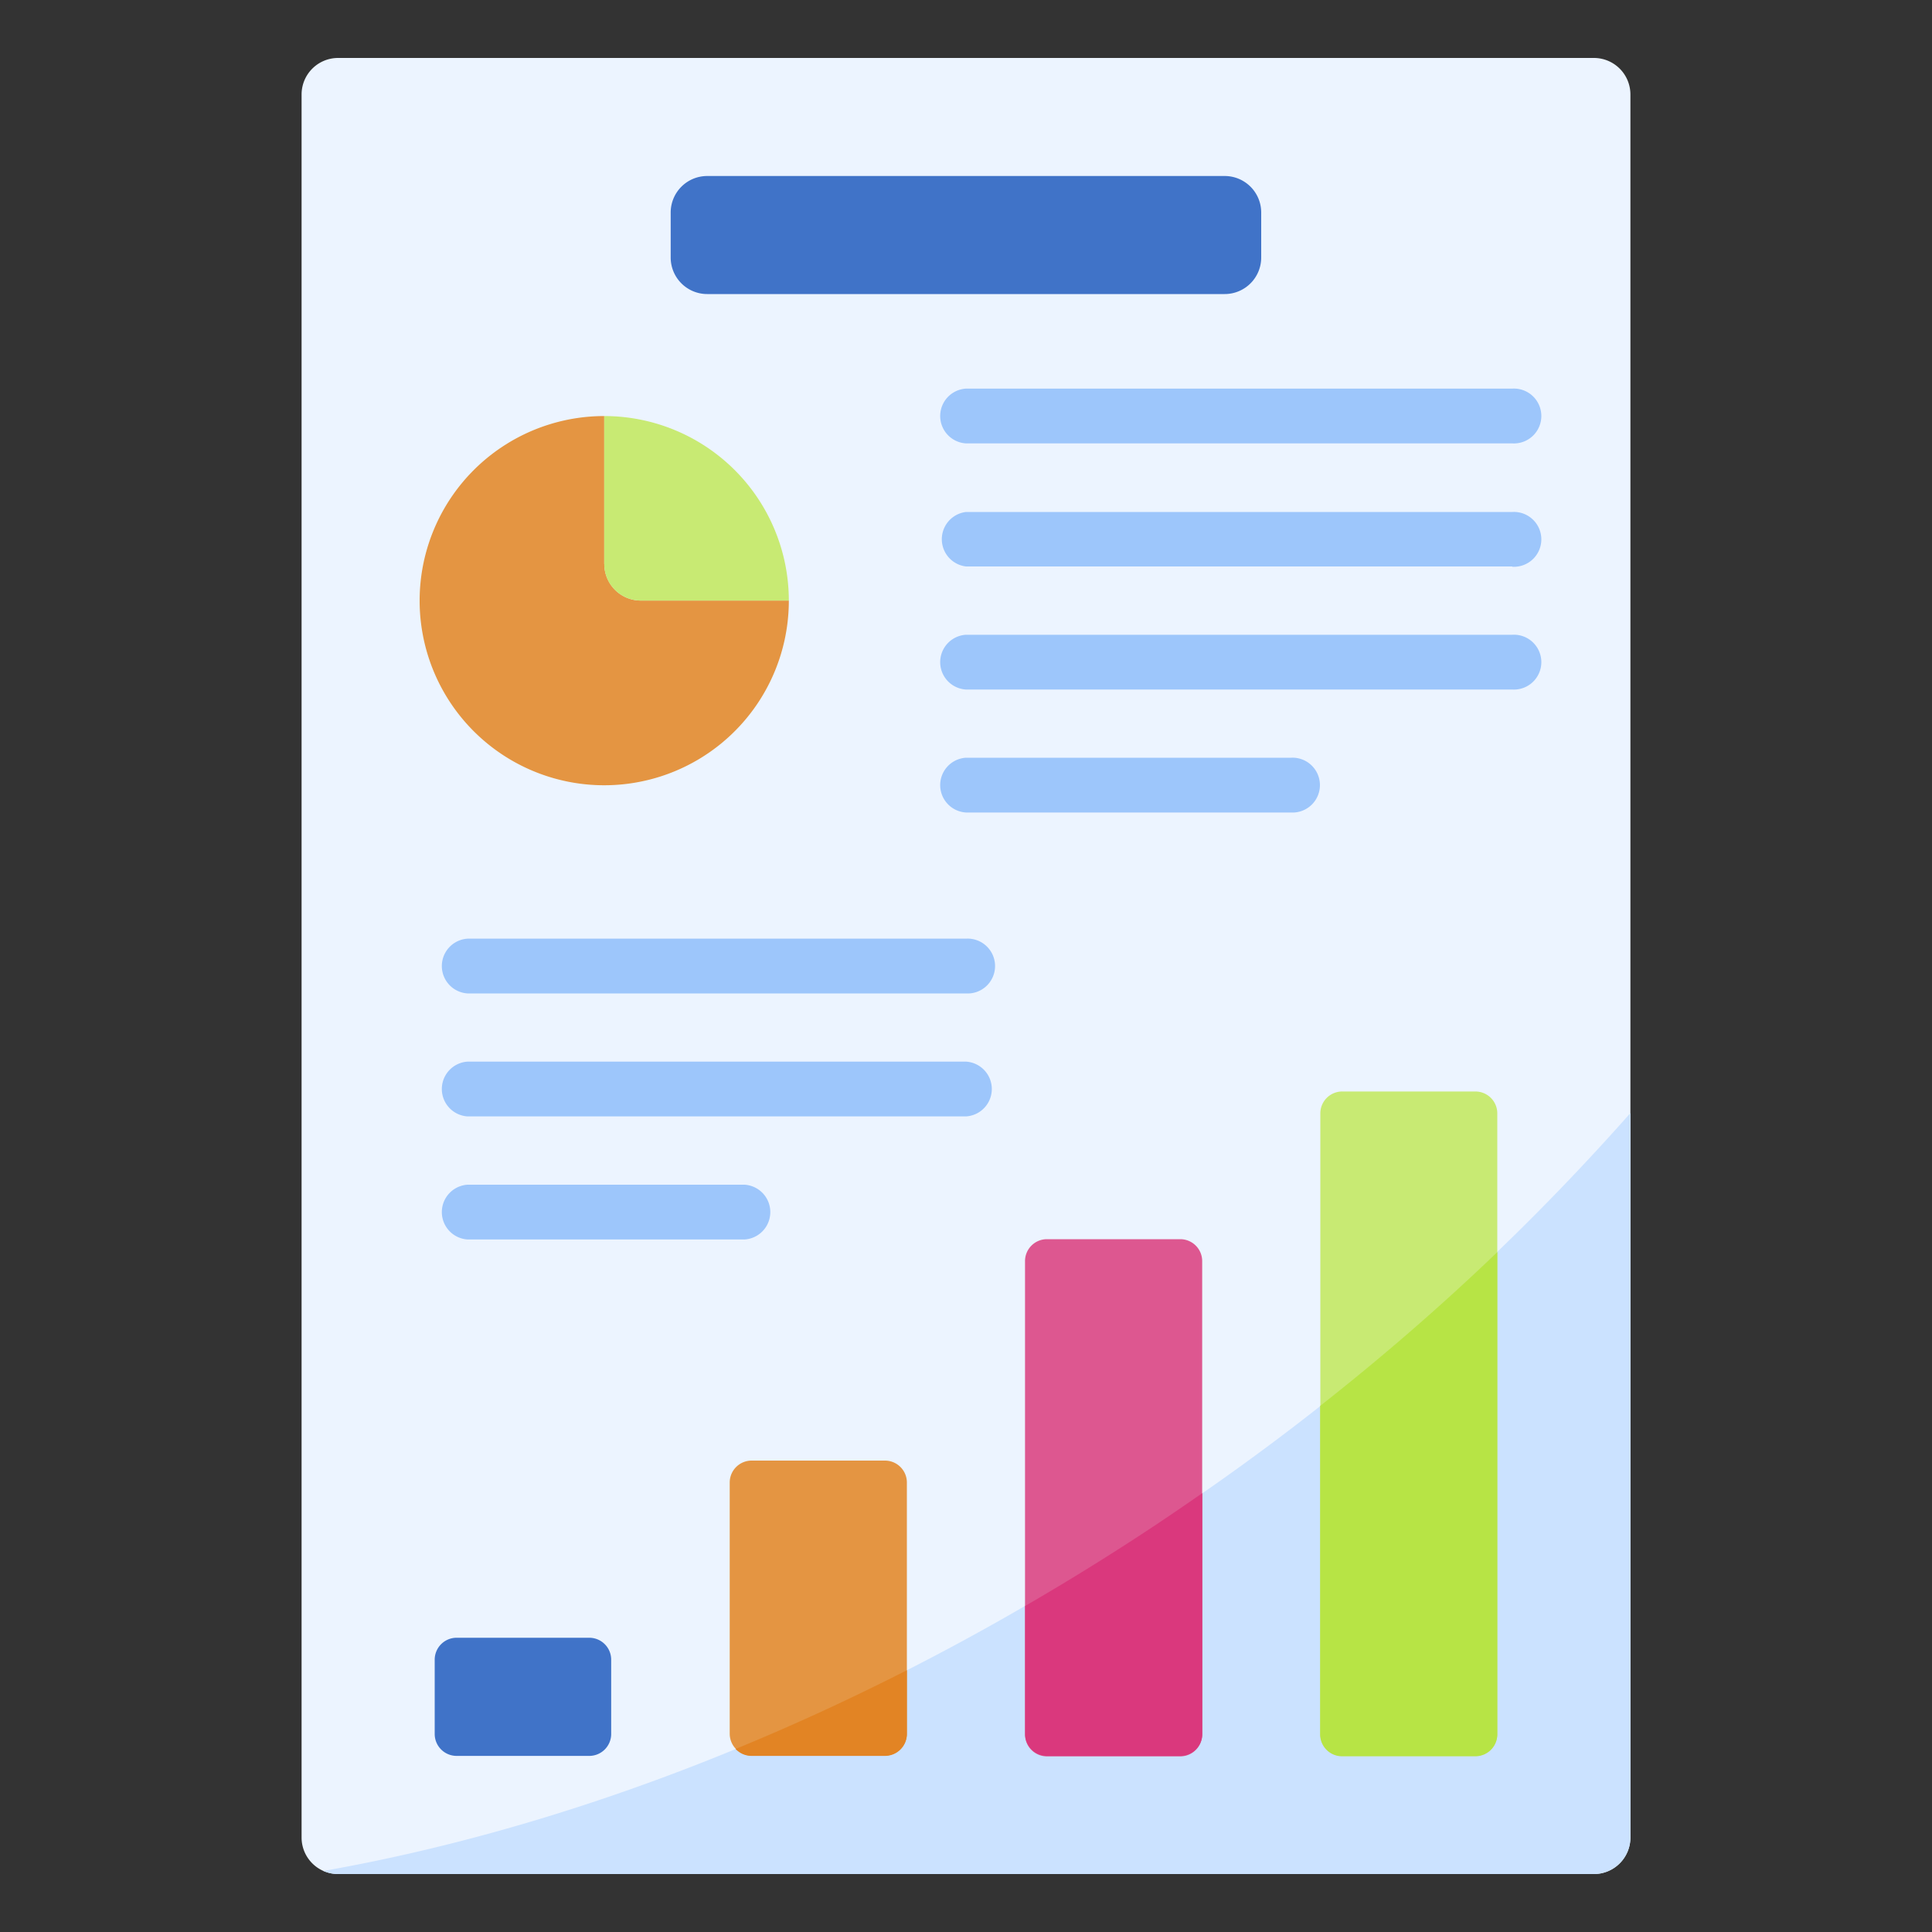<svg id="Layer_1" data-name="Layer 1" xmlns="http://www.w3.org/2000/svg" viewBox="0 0 200 200"><rect x="0" y="0" width="200" height="200" fill="#333333" stroke="none"/><defs><style>.cls-1{fill:#ecf4ff;}.cls-2{fill:#cbe2ff;}.cls-3{fill:#e49542;}.cls-4{fill:#c8ea73;}.cls-5{fill:#4073c8;}.cls-6{fill:#e28424;}.cls-7{fill:#dd5790;}.cls-8{fill:#da387d;}.cls-9{fill:#b7e445;}.cls-10{fill:#9dc6fb;}</style></defs><title>icon</title><path class="cls-1" d="M165,194H35a3.78,3.78,0,0,1-3.78-3.78V9.78A3.78,3.78,0,0,1,35,6H165a3.78,3.78,0,0,1,3.78,3.78V190.22A3.78,3.78,0,0,1,165,194Z"/><path class="cls-2" d="M35,194H165a3.78,3.78,0,0,0,3.78-3.78v-75A246.61,246.61,0,0,1,119.4,158C90.91,176.87,61,188.82,33.48,193.68A3.76,3.76,0,0,0,35,194Z"/><path class="cls-3" d="M62.55,58.39V43.07A19.11,19.11,0,1,0,81.66,62.17H66.34a3.78,3.78,0,0,1-3.78-3.78Z"/><path class="cls-4" d="M62.55,43.07V58.39a3.78,3.78,0,0,0,3.78,3.78H81.66A19.11,19.11,0,0,0,62.55,43.07Z"/><path class="cls-5" d="M69.43,22v4.66a3.78,3.78,0,0,0,3.78,3.78h53.57a3.78,3.78,0,0,0,3.78-3.78V22a3.78,3.78,0,0,0-3.78-3.78H73.21A3.78,3.78,0,0,0,69.43,22Z"/><path class="cls-5" d="M45,171.81v7.69a2.27,2.27,0,0,0,2.27,2.27H61a2.27,2.27,0,0,0,2.27-2.27v-7.69A2.27,2.27,0,0,0,61,169.54H47.24A2.27,2.27,0,0,0,45,171.81Z"/><path class="cls-3" d="M75.54,153.47v26a2.27,2.27,0,0,0,2.27,2.27h13.8a2.27,2.27,0,0,0,2.27-2.27v-26a2.27,2.27,0,0,0-2.27-2.27H77.81A2.27,2.27,0,0,0,75.54,153.47Z"/><path class="cls-6" d="M77.81,181.77h13.8a2.27,2.27,0,0,0,2.27-2.27v-6.6q-8.86,4.51-17.73,8.15a2.26,2.26,0,0,0,1.66.72Z"/><path class="cls-7" d="M106.11,130.55v49a2.27,2.27,0,0,0,2.27,2.27h13.8a2.27,2.27,0,0,0,2.27-2.27v-49a2.27,2.27,0,0,0-2.27-2.27h-13.8a2.27,2.27,0,0,0-2.27,2.27Z"/><path class="cls-8" d="M124.46,154.57c-1.67,1.16-3.35,2.31-5.05,3.44q-6.6,4.37-13.29,8.24V179.5a2.27,2.27,0,0,0,2.27,2.27h13.8a2.27,2.27,0,0,0,2.27-2.27Z"/><path class="cls-4" d="M136.68,115.26V179.5a2.27,2.27,0,0,0,2.27,2.27h13.8A2.27,2.27,0,0,0,155,179.5V115.26a2.27,2.27,0,0,0-2.27-2.27H139A2.27,2.27,0,0,0,136.68,115.26Z"/><path class="cls-9" d="M155,129.62c-5.71,5.48-11.83,10.8-18.34,15.92v34a2.27,2.27,0,0,0,2.27,2.27h13.8A2.27,2.27,0,0,0,155,179.5Z"/><path class="cls-10" d="M156.55,45.9H100a2.84,2.84,0,0,1,0-5.67h56.55a2.84,2.84,0,1,1,0,5.67Z"/><path class="cls-10" d="M156.55,58.64H100A2.84,2.84,0,0,1,100,53h56.55a2.84,2.84,0,1,1,0,5.67Z"/><path class="cls-10" d="M156.55,71.38H100a2.84,2.84,0,0,1,0-5.67h56.55a2.84,2.84,0,1,1,0,5.67Z"/><path class="cls-10" d="M133.63,84.11H100a2.84,2.84,0,0,1,0-5.67h33.63a2.84,2.84,0,1,1,0,5.67Z"/><path class="cls-10" d="M100,102.84H48.41a2.84,2.84,0,0,1,0-5.67H100a2.84,2.84,0,1,1,0,5.67Z"/><path class="cls-10" d="M100,115.57H48.41a2.84,2.84,0,0,1,0-5.67H100a2.84,2.84,0,0,1,0,5.67Z"/><path class="cls-10" d="M77.07,128.31H48.41a2.84,2.84,0,0,1,0-5.67H77.07a2.84,2.84,0,0,1,0,5.67Z"/></svg>